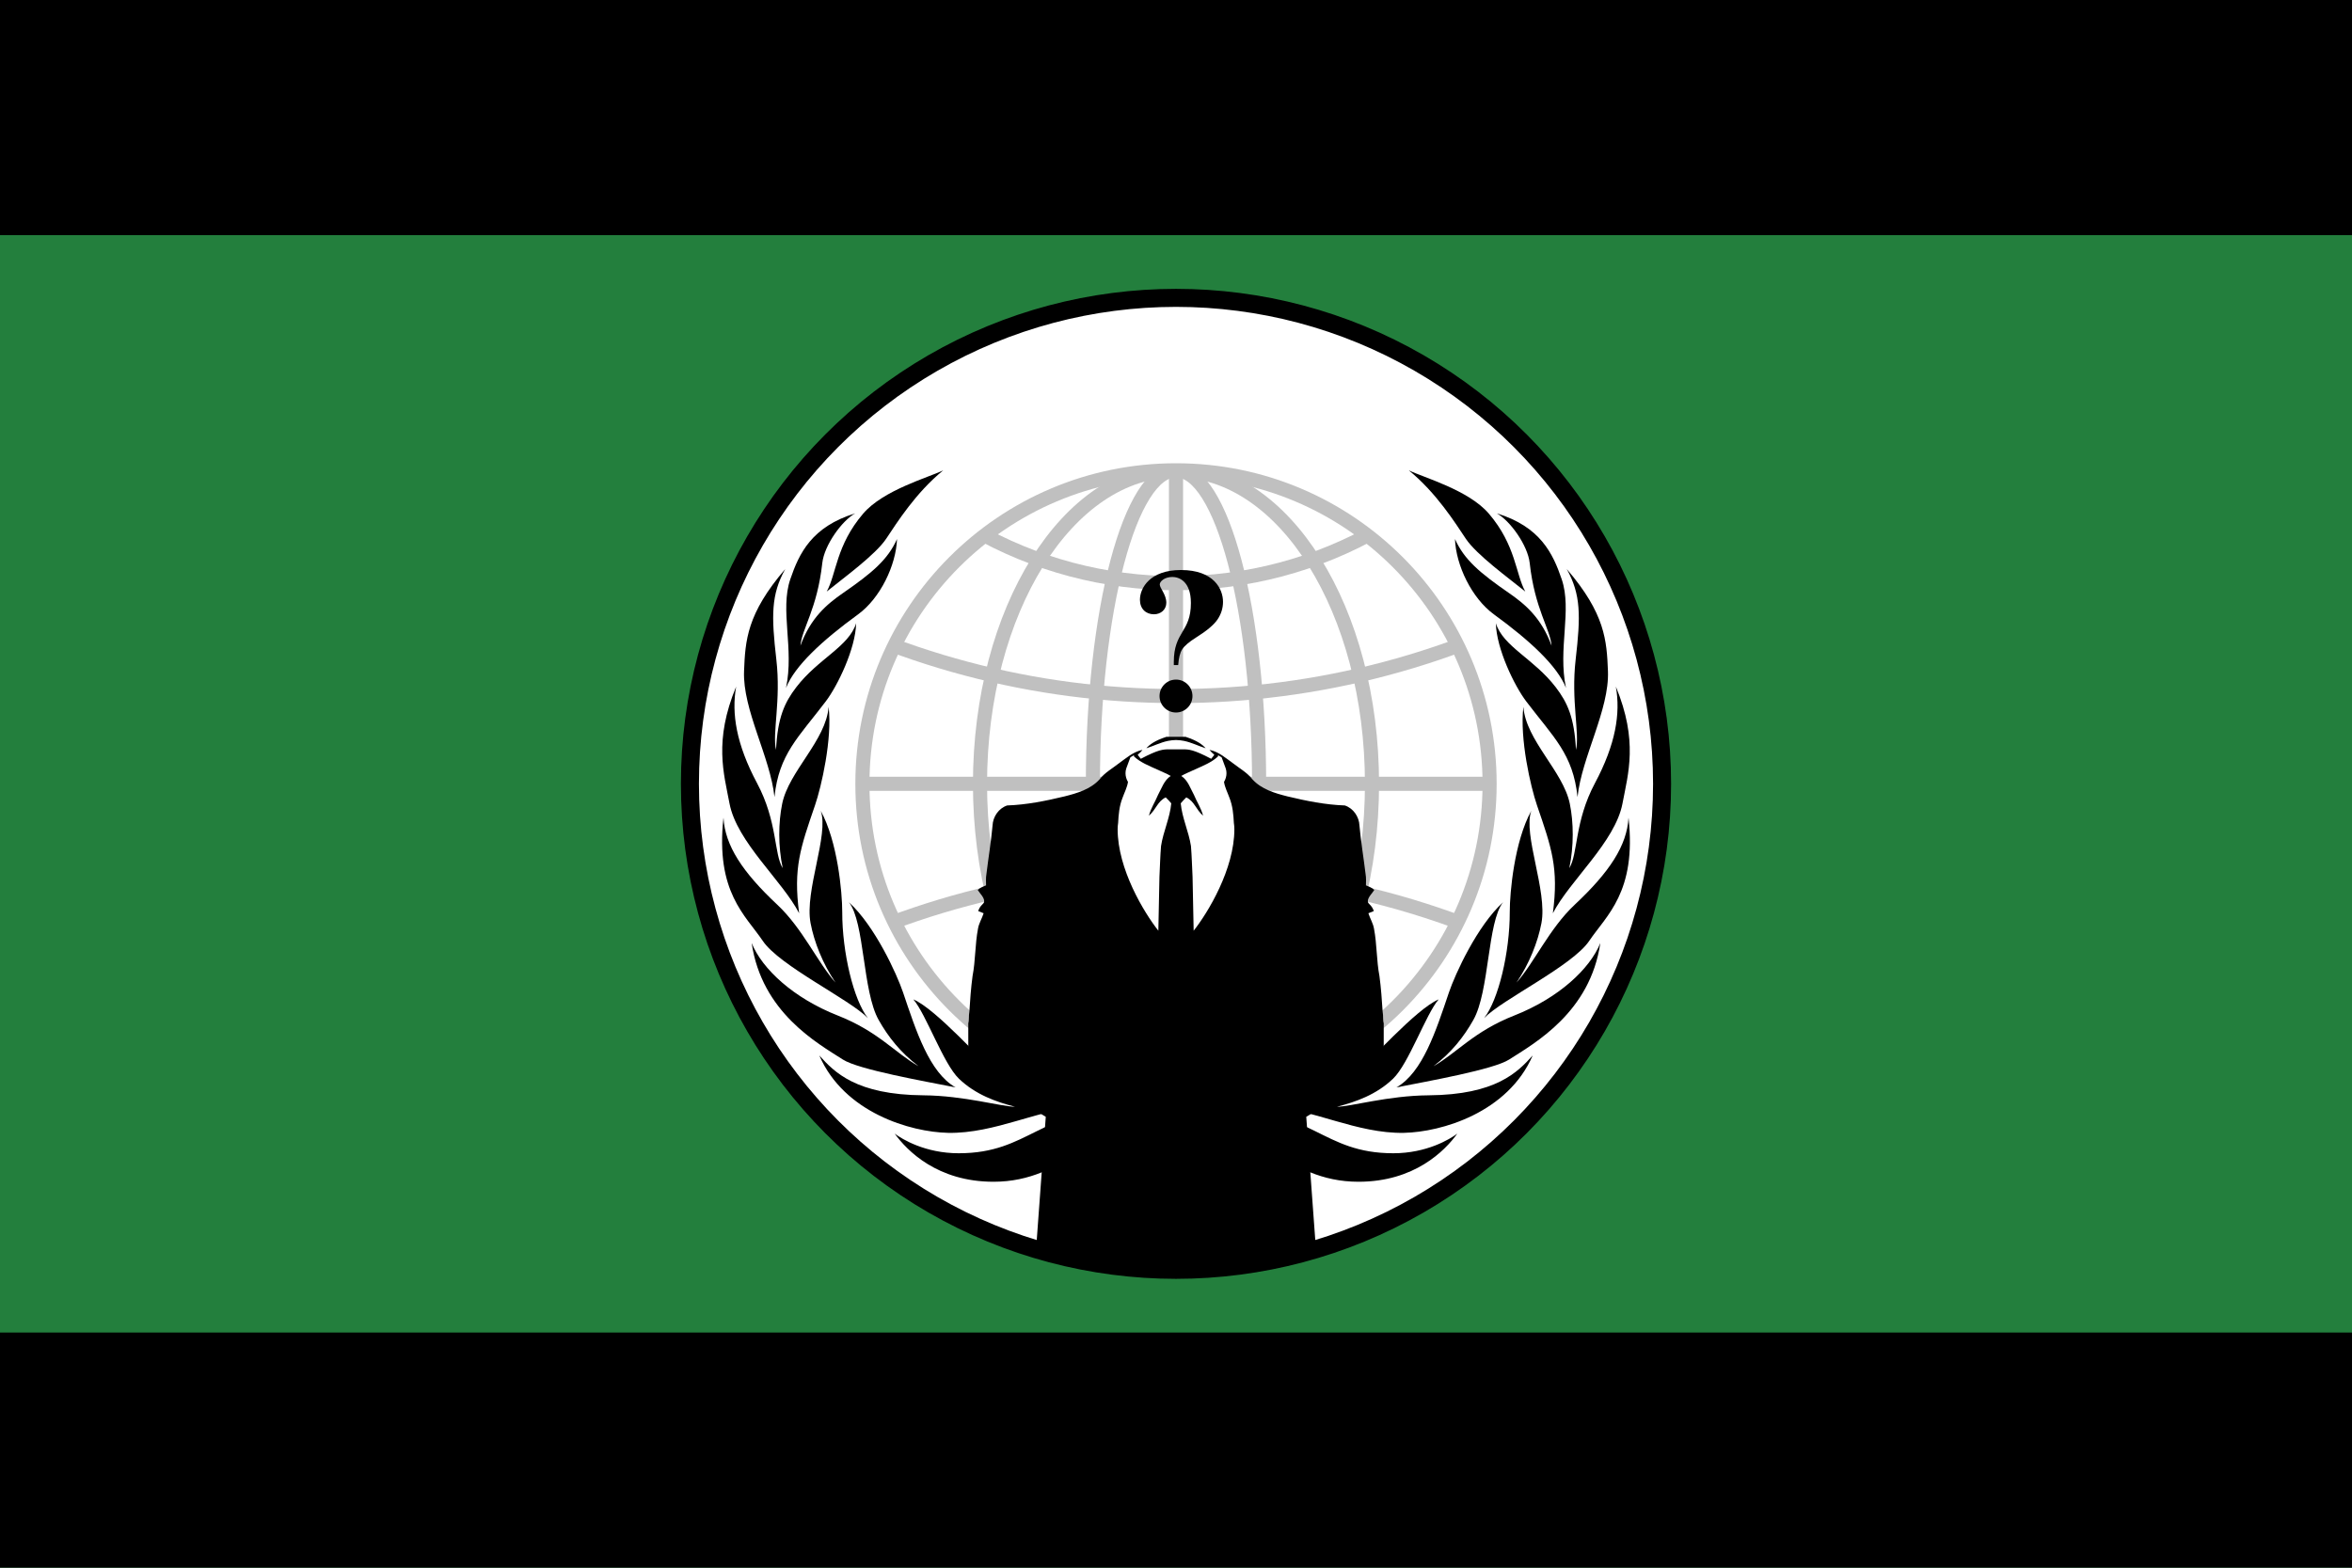 <?xml version="1.0" encoding="UTF-8"?>
<svg viewBox="0 0 750 500" xmlns="http://www.w3.org/2000/svg" xmlns:xlink="http://www.w3.org/1999/xlink">
<rect width="750" height="500" fill="#237F3D"/>
<rect y="425" width="750" height="75"/>
<rect width="750" height="75"/>
<circle cx="375" cy="250" r="155" fill="#fff" stroke="#000" stroke-miterlimit="10" stroke-width="5.75"/>
<circle cx="375" cy="250" r="100" fill="none" stroke="#c0c0c0" stroke-miterlimit="4.5" stroke-width="4.5"/>
<defs>
<circle id="a" cx="375" cy="250" r="100"/>
</defs>
<clipPath id="b">
<use overflow="visible" xlink:href="#a"/>
</clipPath>
<g clip-path="url(#b)" fill="none" stroke="#c0c0c0" stroke-miterlimit="4.5" stroke-width="4.5">
<ellipse cx="375" cy="250" rx="62.5" ry="100"/>
<ellipse cx="375" cy="250" rx="26.5" ry="100"/>
<circle cx="375" cy="444" r="130"/>
<circle cx="375" cy="538" r="260"/>
<circle cx="375" cy="56" r="130"/>
<circle cx="375" cy="-38" r="260"/>
<line x1="275" x2="475" y1="250" y2="250"/>
<line x1="375" x2="375" y1="150" y2="350"/>
</g>
<path d="m285.3 361.56c2.42 1.82 9.79 6.26 20.4 6.26 22.82 0 25.55-14.14 54.53-14.14 22.93 0 43.63 18.48 53.52 27.87l-6.26 5.45c-3.63-5.05-23.83-29.28-44.23-29.28-13.02 0-22.92 19.19-46.45 19.19-17.87 0-27.57-9.89-31.51-15.35z"/>
<path d="m342.28 353.74c-10.2-0.25-25.04 7.89-39.98 7.57-11.92-0.25-33.12-6.41-41.05-24.69 4.8 5.35 11.74 12.55 33.17 12.72 13.02 0.1 24.94 3.64 29.23 3.64-5.91-1.51-12.54-3.82-17.87-8.94-5-4.8-10.45-20.55-14.54-25.3 7.42 3.23 21.76 19.69 27.52 24.54 9.42 7.94 13.83 8.08 23.52 10.46z"/>
<path d="m304.72 346.82c-10.2-2.02-30.97-5.69-35.95-8.89-8.18-5.25-25.85-15.04-29.08-37.16 3.33 8.28 13.33 17.57 27.47 23.13 12.88 5.06 18.38 12.01 25.75 16.16-5.75-4.34-9.7-9.39-12.72-14.74-5.19-9.17-4.44-31.2-9.49-37.56 8.28 7.57 15.26 22.85 17.27 28.78 4.13 12.21 8.37 25.53 16.75 30.28z"/>
<path d="m276.75 324.71c-5.76-5.96-28.18-16.66-33.53-24.64-5.42-8.07-15.15-15.55-12.52-39.28 0.49 8.91 6.08 17.38 17.17 27.77 8.08 7.57 12.91 18.53 18.56 24.83-4.05-5.96-6.82-12.93-7.96-18.97-1.96-10.35 5.96-28.2 3.23-35.85 5.4 9.83 6.88 26.05 6.87 32.31-0.02 12.9 3.63 28.07 8.18 33.83z"/>
<path d="m254.83 291.28c-5.35-10.4-19.89-22.72-22.21-35.04-1.8-9.55-5.05-19.9 2.12-37.26-1.52 8.58 0.04 18.37 6.67 30.8 6.56 12.32 5.35 22.52 8.18 27.11-1.48-7.06-1.4-14.55-0.16-20.58 2.12-10.32 13.99-20.17 14.8-30.87 1.21 10.2-2.31 25.48-4.34 31.4-4.65 13.54-6.97 19.99-5.06 34.44z"/>
<path d="m246.96 254.21c-1.31-12.72-10.2-27.87-9.7-40.19 0.39-9.71 0.88-18.26 13.13-32.52-4.54 8.18-4.44 14.88-2.83 28.88 1.52 13.13-1.35 23.53-0.1 28.78 0.5-10.3 2.72-15.11 6.46-19.99 6.97-9.09 16.76-12.92 19.09-20.4-0.21 8.18-5.91 19.95-9.7 24.94-8.64 11.4-14.94 16.77-16.35 30.5z"/>
<path d="m250.64 219.4c2.66-12.51-2.01-24.75 1.37-34.66 2.82-8.28 6.86-16.76 20.7-21.01-4.24 2.33-9.88 10.18-10.5 15.86-1.61 14.64-6.54 20.98-6.97 26.36 3.23-8.89 8.47-13.27 13.53-16.77 9.42-6.51 14.34-10.7 17.27-17.26-0.3 8.38-5.35 18.88-12.42 24.03-11.56 8.42-20.2 16.46-22.98 23.45z"/>
<path d="m300.78 150c-4.75 2.32-19.09 6.26-25.55 13.83-8.65 10.13-8.49 19.19-11.61 24.84 5.35-4.34 15.55-11.71 18.98-16.87 3.44-5.14 9.39-14.63 18.18-21.8z"/>
<path d="m464.7 361.56c-2.42 1.82-9.79 6.26-20.4 6.26-22.82 0-25.55-14.14-54.53-14.14-22.93 0-43.63 18.48-53.52 27.87l6.26 5.45c3.63-5.05 23.83-29.28 44.23-29.28 13.02 0 22.92 19.19 46.45 19.19 17.87 0 27.57-9.89 31.51-15.35z"/>
<path d="m407.72 353.74c10.2-0.25 25.04 7.89 39.98 7.57 11.92-0.25 33.12-6.41 41.05-24.69-4.8 5.35-11.74 12.55-33.17 12.72-13.02 0.1-24.94 3.64-29.23 3.64 5.91-1.51 12.54-3.82 17.87-8.94 5-4.8 10.45-20.55 14.54-25.3-7.42 3.23-21.76 19.69-27.52 24.54-9.42 7.94-13.83 8.08-23.52 10.46z"/>
<path d="m445.28 346.82c10.2-2.02 30.97-5.69 35.95-8.89 8.18-5.25 25.85-15.04 29.08-37.16-3.33 8.28-13.33 17.57-27.47 23.13-12.88 5.06-18.38 12.01-25.75 16.16 5.75-4.34 9.7-9.39 12.72-14.74 5.19-9.17 4.44-31.2 9.49-37.56-8.28 7.57-15.26 22.85-17.27 28.78-4.13 12.21-8.37 25.53-16.75 30.28z"/>
<path d="m473.25 324.71c5.76-5.96 28.18-16.66 33.53-24.64 5.42-8.07 15.15-15.55 12.52-39.28-0.49 8.91-6.08 17.38-17.17 27.77-8.08 7.57-12.91 18.53-18.56 24.83 4.05-5.96 6.82-12.93 7.96-18.97 1.96-10.35-5.96-28.2-3.23-35.85-5.4 9.83-6.88 26.05-6.87 32.31 0.02 12.9-3.63 28.07-8.18 33.83z"/>
<path d="m495.17 291.28c5.35-10.4 19.89-22.72 22.21-35.04 1.8-9.55 5.05-19.9-2.12-37.26 1.52 8.58-0.04 18.37-6.67 30.8-6.56 12.32-5.35 22.52-8.18 27.11 1.48-7.06 1.4-14.55 0.16-20.58-2.12-10.32-13.99-20.17-14.8-30.87-1.21 10.2 2.31 25.48 4.34 31.4 4.65 13.54 6.97 19.99 5.06 34.44z"/>
<path d="m503.04 254.21c1.31-12.72 10.2-27.87 9.7-40.19-0.39-9.71-0.88-18.26-13.13-32.52 4.54 8.18 4.44 14.88 2.83 28.88-1.52 13.13 1.35 23.53 0.1 28.78-0.5-10.3-2.72-15.11-6.46-19.99-6.97-9.09-16.76-12.92-19.09-20.4 0.21 8.18 5.91 19.95 9.7 24.94 8.64 11.4 14.94 16.77 16.35 30.5z"/>
<path d="m499.36 219.4c-2.66-12.51 2.01-24.75-1.37-34.66-2.82-8.28-6.86-16.76-20.7-21.01 4.24 2.33 9.88 10.18 10.5 15.86 1.61 14.64 6.54 20.98 6.97 26.36-3.23-8.89-8.47-13.27-13.53-16.77-9.42-6.51-14.34-10.7-17.27-17.26 0.3 8.38 5.35 18.88 12.42 24.03 11.56 8.42 20.2 16.46 22.98 23.45z"/>
<path d="m449.22 150c4.75 2.32 19.09 6.26 25.55 13.83 8.65 10.13 8.49 19.19 11.61 24.84-5.35-4.34-15.55-11.71-18.98-16.87-3.44-5.14-9.39-14.63-18.18-21.8z"/>
<circle cx="375" cy="222" r="5.25"/>
<path d="m388.23 197.59c1.17-1.73 1.76-3.62 1.76-5.65 0-4.05-2.91-10.14-13.42-10.14-9.83 0-13.07 5.7-13.07 9.5 0 2.87 1.9 4.62 4.46 4.62 2.19 0 3.95-1.47 3.95-3.69 0-2.61-2.09-4.65-2.09-5.81 0-0.96 1.49-2.4 4.02-2.4 2.09 0 5.91 1.32 5.91 8.31 0 9.41-5.45 8.99-5.45 18.82v0.98h1.4c0.16-2.27 0.58-3.95 1.28-5.04 0.72-1.11 2.21-2.38 4.46-3.79 3.36-2.1 5.62-4 6.79-5.71z"/>
<polygon points="394 297 394 245 390 241.5 385.8 239.31 384.45 238.65 378.05 235.5 371.95 235.5 365.55 238.65 364.2 239.31 360 241.5 356 245 356 297" fill="#fff"/>
<path d="m380.63 296.84-0.35-17.22c-0.17-3.27-0.24-6.53-0.51-9.79-0.71-4.63-2.83-8.94-3.26-13.62 0.55-0.67 1.15-1.28 1.77-1.89 2.65 1.28 3.05 3.86 5.36 5.84-0.6-2.36-2-4.42-2.92-6.66-1.17-2.1-1.89-4.61-4.04-6.02 1.4-0.82 2.93-1.37 4.38-2.08 2.54-1.16 5.29-2.21 7.33-4.14 0.04-0.15 0.04-0.27 0.03-0.39l1.13 0.67c0.4 1.19 0.9 2.33 1.3 3.52 0.17 0.5 0.25 1.02 0.25 1.54 0 0.97-0.28 1.95-0.79 2.79 0.27 1.77 1.16 3.43 1.76 5.12 1 2.53 1.25 5.26 1.38 7.95 0.11 0.67 0.16 1.37 0.16 2.04 0 12.69-8.42 26.57-12.98 32.34zm-24.24-32.34c0-0.67 0.05-1.37 0.16-2.04 0.13-2.69 0.38-5.42 1.38-7.95 0.6-1.69 1.49-3.35 1.76-5.12-0.51-0.84-0.79-1.82-0.79-2.79 0-0.52 0.08-1.04 0.25-1.54 0.4-1.19 0.9-2.33 1.3-3.52l1.13-0.67c-0.01 0.12-0.01 0.24 0.03 0.39 2.04 1.93 4.79 2.98 7.33 4.14 1.45 0.71 2.98 1.26 4.38 2.08-2.15 1.41-2.87 3.92-4.04 6.02-0.92 2.24-2.32 4.3-2.92 6.66 2.31-1.98 2.71-4.56 5.36-5.84 0.62 0.61 1.22 1.22 1.77 1.89-0.43 4.68-2.55 8.99-3.26 13.62-0.27 3.26-0.34 6.52-0.51 9.79l-0.35 17.22c-4.56-5.77-12.98-19.65-12.98-32.34zm60.14 91.7c4.06-2.61 8.38-4.81 12.42-7.45l4.77-3.06c2.4-1.38 4.29-3.38 6.45-5.06 0.4-2.37 0.62-4.75 1.07-7.11v-7.13c-0.34-1.19-0.08-2.43-0.34-3.63-0.24-3.81-0.51-7.65-1.02-11.44-0.96-4.99-0.78-10.09-1.73-15.08-0.28-1.76-1.28-3.28-1.8-4.97 0.57-0.23 1.14-0.48 1.73-0.7-0.71-2.13-1.91-2.14-1.91-3.15 0-1.22 1.37-2.47 2.05-3.56-0.71-0.74-1.71-1.1-2.65-1.48 0.01-0.55 0.03-1.11 0.03-1.66 0-0.67-0.03-1.33-0.15-1.99-0.62-5.15-1.49-10.27-1.95-15.44-0.11-2.76-1.92-5.5-4.67-6.4-6.18-0.21-12.3-1.45-18.29-2.89-4.05-1.02-8.32-2.29-11.17-5.44-1.63-2.12-4.05-3.45-6.14-5.09-2.34-1.67-4.58-3.71-7.52-4.3 0.02 0.05 0.06 0.09 0.09 0.14l0.61 0.68c0.28 0.23 0.55 0.48 0.81 0.73-0.3 0.46-0.66 0.86-1 1.29-5.65-2.98-7.16-3.01-8.91-3.01h-4.62c-1.75 0-3.26 0.03-8.91 3.01-0.34-0.43-0.7-0.83-1-1.29 0.26-0.25 0.53-0.5 0.81-0.73l0.61-0.68c0.03-0.05 0.07-0.09 0.09-0.14-2.94 0.59-5.18 2.63-7.52 4.3-2.09 1.64-4.51 2.97-6.14 5.09-2.85 3.15-7.12 4.42-11.17 5.44-5.99 1.44-12.11 2.68-18.29 2.89-2.75 0.9-4.56 3.64-4.67 6.4-0.46 5.17-1.33 10.29-1.95 15.44-0.12 0.66-0.15 1.32-0.15 1.99 0 0.55 0.02 1.11 0.03 1.66-0.94 0.38-1.94 0.74-2.65 1.48 0.68 1.09 2.05 2.34 2.05 3.56 0 1.01-1.2 1.02-1.91 3.15 0.59 0.22 1.16 0.47 1.73 0.7-0.52 1.69-1.52 3.21-1.8 4.97-0.95 4.99-0.77 10.09-1.73 15.08-0.51 3.79-0.78 7.63-1.02 11.44-0.26 1.2 0 2.44-0.34 3.63v7.13c0.45 2.36 0.67 4.74 1.07 7.11 2.16 1.68 4.05 3.68 6.45 5.06l4.77 3.06c4.04 2.64 8.36 4.84 12.42 7.45l-3.02 41.24c21.01 3.96 30.95 6.27 39.91 7.2 1.56 0.16 3.09 0.28 4.64 0.36 1.55-0.08 3.08-0.2 4.64-0.36 8.96-0.93 18.9-3.24 39.91-7.2l-3.02-41.24z"/>
<path d="m371.95 235c-3.79 1.22-5.5 2.59-6.4 3.65 2.32-0.73 4.49-1.85 6.89-2.35 0.86-0.17 1.69-0.26 2.56-0.28 0.87 0.02 1.7 0.11 2.56 0.28 2.4 0.5 4.57 1.62 6.89 2.35-0.9-1.06-2.61-2.43-6.4-3.65h-6.1z"/>
</svg>
